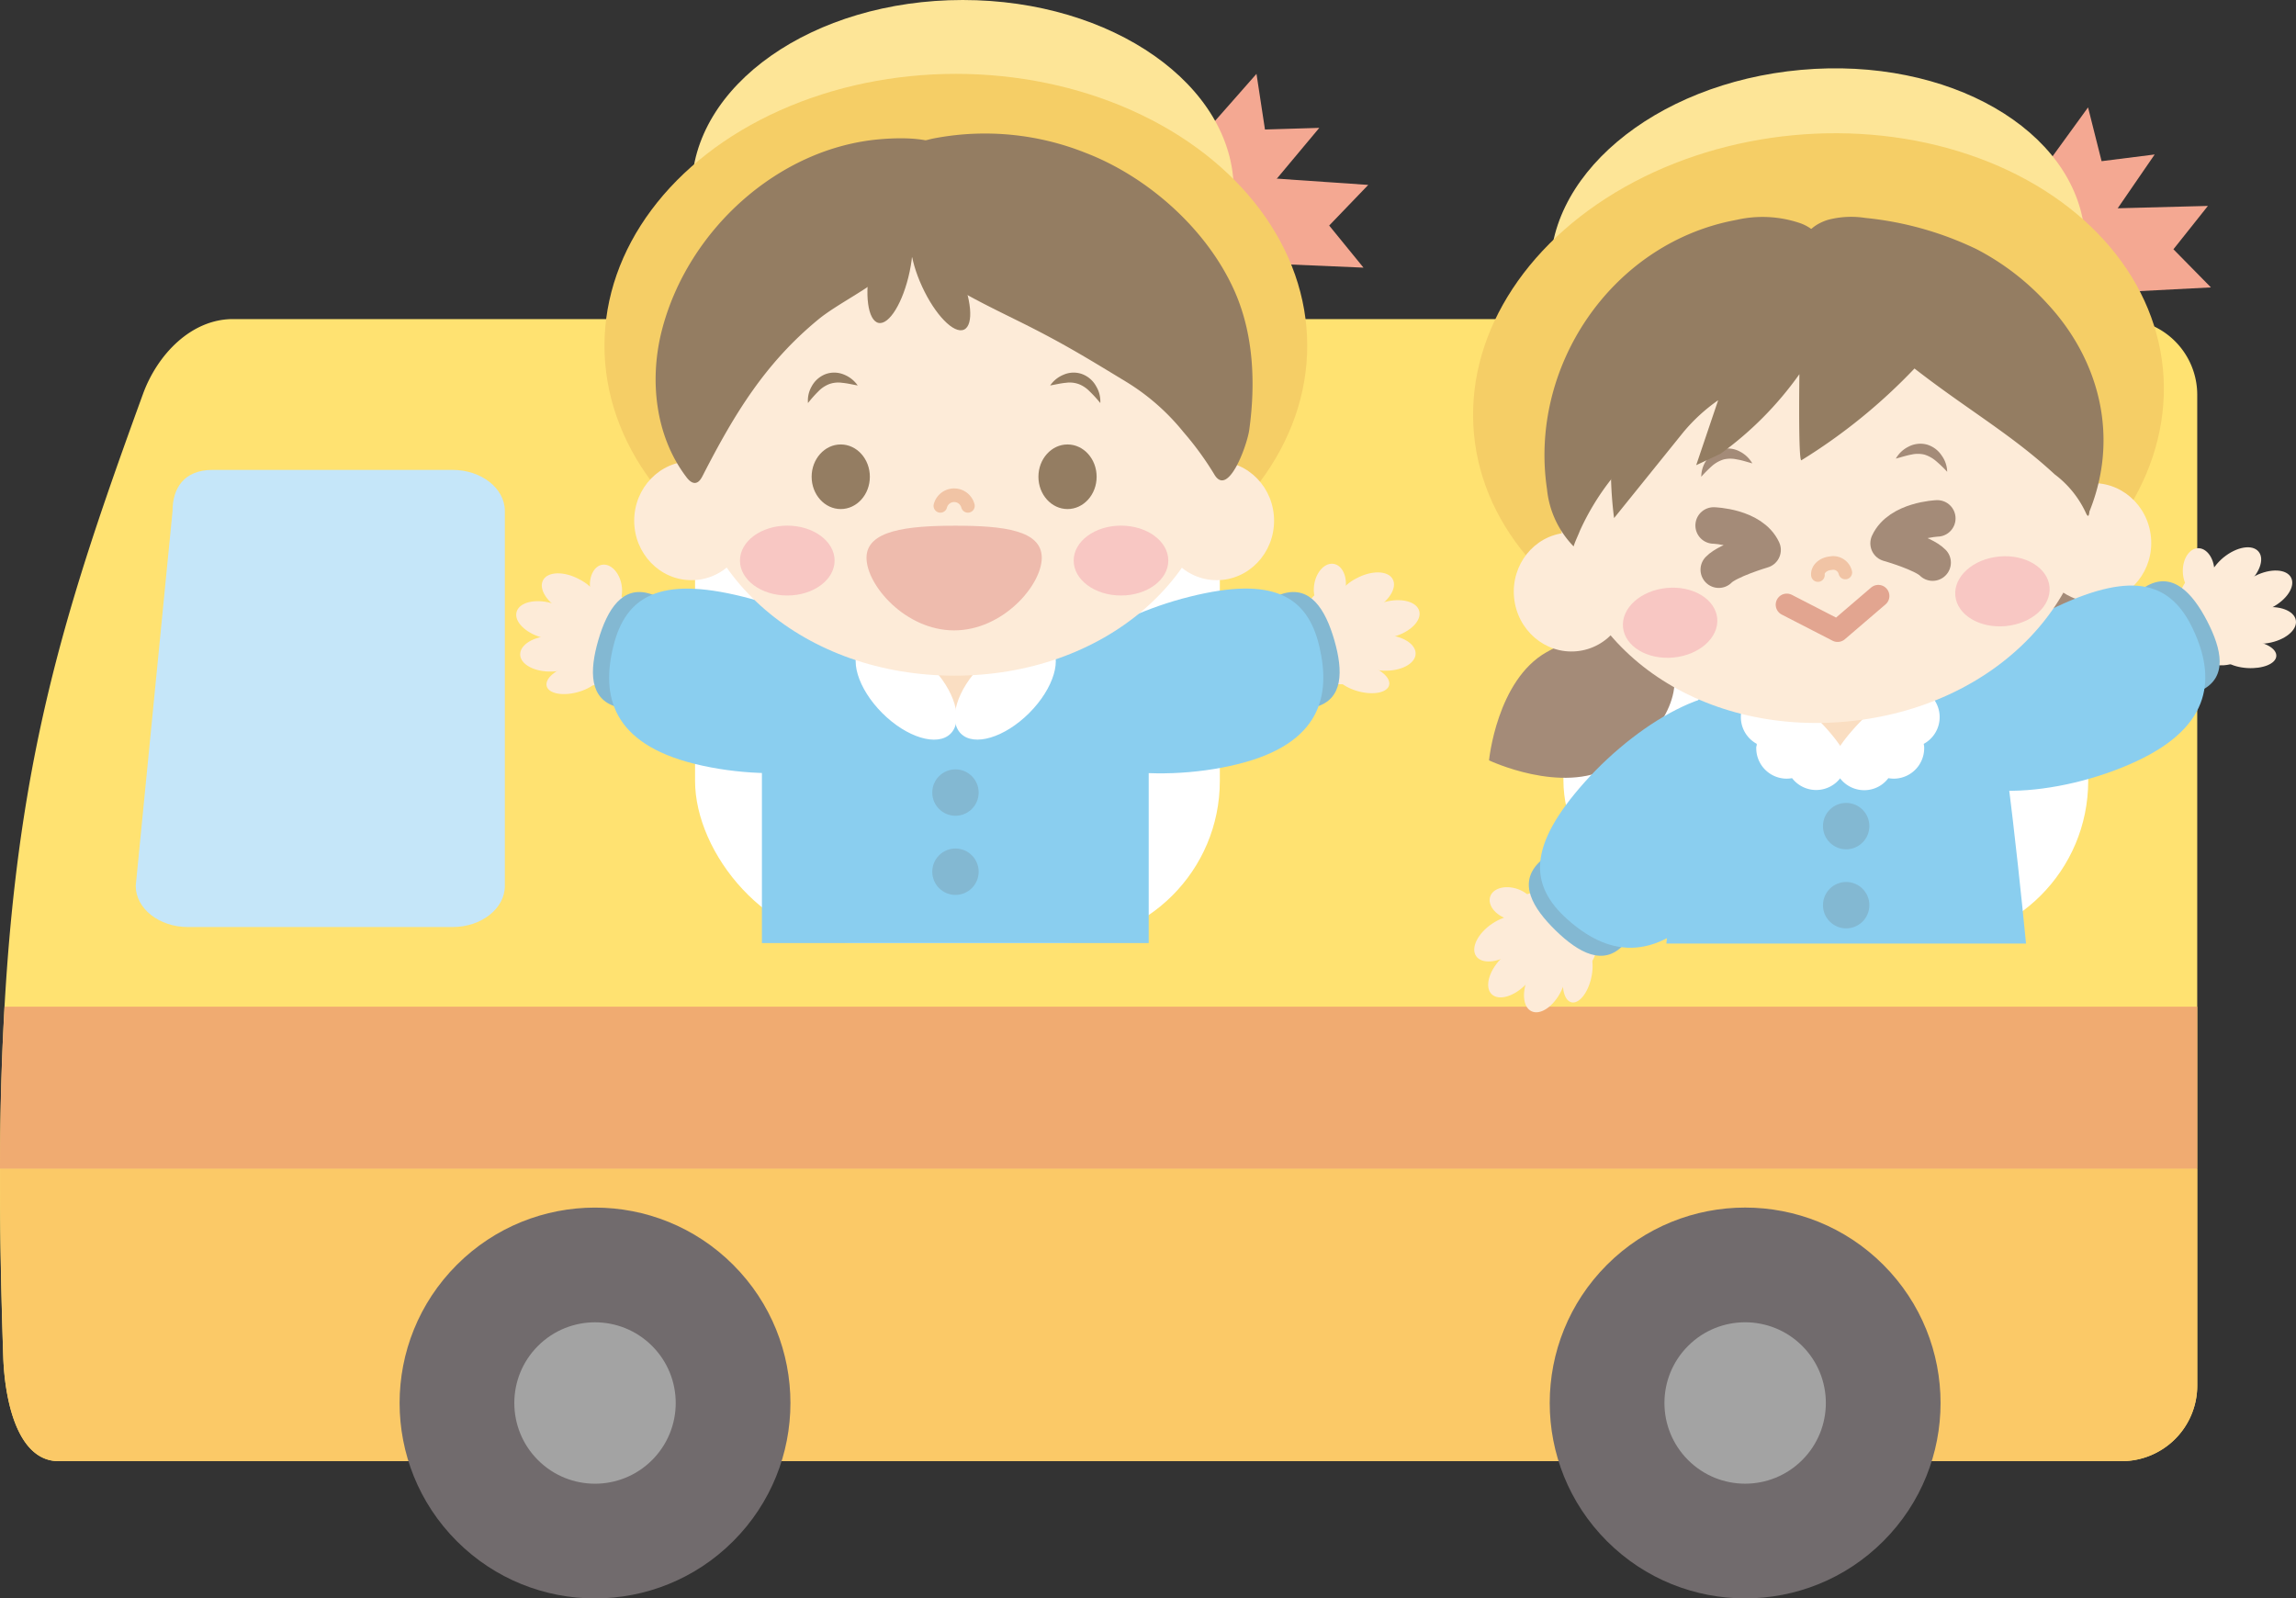 <svg xmlns="http://www.w3.org/2000/svg" viewBox="0 0 295.02 205.38"><rect x="0" y="0" width="295.02" height="205.38" fill="#333333" stroke="none"/><defs><style>.cls-1{fill:#ffe271;}.cls-2{fill:#fbc967;}.cls-3{fill:#716b6d;}.cls-4{fill:#a3a3a3;}.cls-5{fill:#c5e6f9;}.cls-6{fill:#fff;}.cls-7{fill:#f0ab71;}.cls-8{fill:#8aceef;}.cls-9{fill:#fdebd8;}.cls-10{fill:#83b8d2;}.cls-11{fill:#fadec2;}.cls-12{fill:#f4a892;}.cls-13{fill:#fde597;}.cls-14{fill:#f5ce66;}.cls-15{fill:#947d62;}.cls-16{fill:#eebbad;}.cls-17{fill:#f8c7c3;}.cls-18,.cls-20,.cls-21{fill:none;stroke-linecap:round;stroke-linejoin:round;}.cls-18{stroke:#f1c4a5;stroke-width:1.75px;}.cls-19{fill:#a48b78;}.cls-20{stroke:#e2a590;stroke-width:2.85px;}.cls-21{stroke:#a48b78;stroke-width:4.69px;}</style></defs><title>bus</title><g id="レイヤー_2" data-name="レイヤー 2"><g id="レイヤー_2-2" data-name="レイヤー 2"><path class="cls-1" d="M7.54,187.75H272.62a9.71,9.71,0,0,0,9.71-9.7V50.74A9.73,9.73,0,0,0,272.62,41H29.93c-5.35,0-9.71,4.54-11.56,9.63C4.87,87.69-1.8,110.12.42,174.4.61,179.81,2.19,187.75,7.54,187.75Z"/><path class="cls-2" d="M.06,144.8c-.13,8.84,0,18.59.36,29.6.19,5.41,1.77,13.35,7.12,13.35H272.62a9.71,9.71,0,0,0,9.71-9.7V150.18H0C0,148.35,0,146.56.06,144.8Z"/><circle class="cls-3" cx="76.45" cy="180.28" r="25.11" transform="translate(-105.08 106.86) rotate(-45)"/><circle class="cls-4" cx="76.45" cy="180.28" r="10.37" transform="translate(-105.08 106.86) rotate(-45)"/><circle class="cls-3" cx="224.24" cy="180.28" r="25.11" transform="translate(-61.8 211.36) rotate(-45)"/><circle class="cls-4" cx="224.24" cy="180.28" r="10.37" transform="translate(-61.8 211.36) rotate(-45)"/><path class="cls-5" d="M58.15,119.12h-34c-3.7,0-6.71-2.37-6.71-5.29l4.73-48.16c0-2.92,1.45-5.29,5.15-5.29H58.15c3.71,0,6.72,2.37,6.72,5.29v48.16C64.87,116.75,61.86,119.12,58.15,119.12Z"/><rect class="cls-6" x="89.31" y="53.74" width="67.43" height="67.43" rx="20.83"/><rect class="cls-6" x="200.89" y="53.74" width="67.43" height="67.43" rx="20.83"/><path class="cls-7" d="M.58,129.35C.22,135.72,0,142.63,0,150.18H282.33V129.35Z"/><path class="cls-8" d="M147.6,121.18V84.9a2.84,2.84,0,0,0-2.85-2.85h-44a2.85,2.85,0,0,0-2.85,2.85v36.28Z"/><path class="cls-9" d="M74.41,74.42c2,1,3.06,2.8,2.46,3.92s-2.67,1.18-4.63.13-3.06-2.8-2.46-3.92S72.45,73.37,74.41,74.42Z"/><path class="cls-9" d="M70.87,77.5c2.14.6,3.59,2.07,3.25,3.3s-2.35,1.72-4.49,1.12-3.6-2.08-3.25-3.3S68.73,76.9,70.87,77.5Z"/><path class="cls-9" d="M70.78,81.7c2.23-.08,4.06.89,4.1,2.16s-1.73,2.36-3.95,2.43-4.05-.9-4.09-2.17S68.56,81.77,70.78,81.7Z"/><ellipse class="cls-9" cx="73.74" cy="87.23" rx="3.62" ry="1.78" transform="translate(-20.29 22.38) rotate(-15.2)"/><path class="cls-9" d="M77,75.38c2.56.37,4.85,2,4,7-.88,5.4-3.29,5.95-5.85,5.58S71,84.47,71.5,81,74.48,75,77,75.38Z"/><path class="cls-9" d="M79.87,75.16c.28,1.61-.4,3.07-1.5,3.26s-2.23-1-2.51-2.58.4-3.08,1.5-3.27S79.59,73.54,79.87,75.16Z"/><path class="cls-10" d="M83.43,76.27c3.47,1,5.34,5.08,4.17,9.09s-4.92,6.46-8.39,5.46-3.5-4.55-2.33-8.57S80,75.26,83.43,76.27Z"/><path class="cls-8" d="M95.41,76.66c10.68,2.64,21.34,9.59,19.76,16S100,100.8,89.29,98.16,77.24,89.34,78.82,83,84.72,74,95.41,76.66Z"/><path class="cls-9" d="M174.32,74.3c-2,1-3.06,2.8-2.46,3.92s2.67,1.18,4.63.13,3.06-2.8,2.47-3.92S176.28,73.25,174.32,74.3Z"/><path class="cls-9" d="M177.87,77.37c-2.14.6-3.6,2.08-3.26,3.3s2.36,1.73,4.5,1.13,3.59-2.08,3.25-3.3S180,76.77,177.87,77.37Z"/><ellipse class="cls-9" cx="177.87" cy="83.87" rx="2.3" ry="4.02" transform="translate(88.25 258.92) rotate(-88.13)"/><ellipse class="cls-9" cx="175" cy="87.11" rx="1.78" ry="3.62" transform="translate(45.05 233.15) rotate(-74.8)"/><path class="cls-9" d="M171.7,75.26c-2.56.37-4.85,2-4,7,.87,5.4,3.29,5.94,5.85,5.58s4.22-3.48,3.73-7S174.26,74.89,171.7,75.26Z"/><ellipse class="cls-9" cx="170.87" cy="75.38" rx="2.97" ry="2.03" transform="translate(67.65 231.02) rotate(-80.25)"/><path class="cls-10" d="M164.89,76.27c-3.46,1-5.33,5.08-4.17,9.09s4.92,6.46,8.39,5.46,3.5-4.55,2.34-8.57S168.36,75.26,164.89,76.27Z"/><path class="cls-8" d="M152.92,76.66c-10.69,2.64-21.34,9.59-19.77,16s15.2,8.17,25.89,5.53,12-8.82,10.47-15.2S163.61,74,152.92,76.66Z"/><ellipse class="cls-11" cx="122.77" cy="86.33" rx="7.3" ry="5.65"/><ellipse class="cls-6" cx="116.43" cy="88.55" rx="4.34" ry="8.08" transform="translate(-28.51 108.27) rotate(-45)"/><ellipse class="cls-6" cx="129.18" cy="88.55" rx="8.08" ry="4.34" transform="translate(-24.78 117.28) rotate(-45)"/><polygon class="cls-12" points="156.54 22.44 156.54 33.59 175.2 34.39 170.79 28.98 175.81 23.76 156.54 22.44"/><polygon class="cls-12" points="148.69 23.98 157.54 30.76 169.52 16.43 162.54 16.64 161.45 9.49 148.69 23.98"/><ellipse class="cls-13" cx="123.7" cy="24.46" rx="34.83" ry="24.46"/><ellipse class="cls-14" cx="122.82" cy="44.42" rx="45.15" ry="34.93"/><ellipse class="cls-9" cx="88.85" cy="66.91" rx="7.36" ry="7.64"/><ellipse class="cls-9" cx="156.35" cy="66.91" rx="7.36" ry="7.64"/><path class="cls-9" d="M157,56.55c0,17.79-15.38,30.27-34.35,30.27S88.24,74.34,88.24,56.55s15.39-32.22,34.36-32.22S157,38.75,157,56.55Z"/><path class="cls-15" d="M132.74,42.2c4.48,2.29,7.5,4.15,11.87,6.8a28.58,28.58,0,0,1,7.44,6.5A39.59,39.59,0,0,1,156,60.91c1.78,3.14,4.24-3.68,4.52-5.67.83-6,.55-12.23-1.82-17.68-3.55-8.13-11.29-14.87-19.16-17.9a34.88,34.88,0,0,0-19.21-1.94c-2.4.41-8,2.32-8.22,5.53-.2,3.53,2.13,6.78,4.37,9.07C120.66,36.6,127.49,39.51,132.74,42.2Z"/><path class="cls-15" d="M114.5,34.5c-2.2,2.31-6.85,4.49-9.33,6.53-6.85,5.63-10.8,12.14-14.87,20.08-.21.41-.49.88-.94.94s-.87-.35-1.16-.74c-4-5.25-4.8-12.49-3.15-18.89C88.36,29.58,100,19,113.08,17.89c2.16-.18,8.3-.54,9.19,2.3.32,1-.32,2-.8,2.79-1.67,2.84-2.86,6-4.7,8.72A22.93,22.93,0,0,1,114.5,34.5Z"/><path class="cls-15" d="M116.88,34.92c-.83,3.93-2.63,6.87-4,6.57s-1.85-3.71-1-7.64,2.63-6.86,4-6.57S117.71,31,116.88,34.92Z"/><ellipse class="cls-15" cx="120.83" cy="35.76" rx="2.58" ry="7.26" transform="translate(-3.87 53.87) rotate(-24.75)"/><ellipse class="cls-15" cx="108.03" cy="61.26" rx="3.74" ry="4.15"/><ellipse class="cls-15" cx="137.17" cy="61.26" rx="3.74" ry="4.15"/><path class="cls-16" d="M133.86,71.67c0,3.52-5,9.33-11.26,9.33s-11.26-5.81-11.26-9.33,5.21-4.12,11.43-4.12S133.86,68.15,133.86,71.67Z"/><path class="cls-15" d="M103.82,51.79a3.64,3.64,0,0,1,.48-2.15,3.42,3.42,0,0,1,1.79-1.57,3.25,3.25,0,0,1,2.4.08,3.91,3.91,0,0,1,1.72,1.38c-.73-.13-1.38-.29-2-.34a3.43,3.43,0,0,0-1.65.16,3.89,3.89,0,0,0-1.4.93A15.89,15.89,0,0,0,103.82,51.79Z"/><path class="cls-15" d="M141.38,51.79A15.89,15.89,0,0,0,140,50.28a3.89,3.89,0,0,0-1.4-.93,3.46,3.46,0,0,0-1.66-.16c-.61.05-1.26.21-2,.34a3.85,3.85,0,0,1,1.72-1.38,3.22,3.22,0,0,1,2.39-.08,3.41,3.41,0,0,1,1.8,1.57A3.72,3.72,0,0,1,141.38,51.79Z"/><ellipse class="cls-17" cx="101.16" cy="72.03" rx="6.08" ry="4.49"/><ellipse class="cls-17" cx="144.04" cy="72.03" rx="6.08" ry="4.49"/><path class="cls-18" d="M120.83,65a1.83,1.83,0,0,1,3.54,0"/><circle class="cls-10" cx="122.77" cy="101.84" r="2.98"/><circle class="cls-10" cx="122.77" cy="112.01" r="2.98"/><path class="cls-8" d="M260.33,121.24s-3.05-31.67-4.39-31.67H218.51c-1.34,0-4.39,31.67-4.39,31.67Z"/><path class="cls-19" d="M207.05,98.53c-6.38,3.61-15.72-.83-15.72-.83s1-10.29,7.39-13.9,13.42-3.23,15.72.84S213.43,94.92,207.05,98.53Z"/><path class="cls-19" d="M262.84,93.07c6.38,3.61,15.72-.83,15.72-.83s-1-10.29-7.39-13.89-13.42-3.24-15.72.83S256.46,89.47,262.84,93.07Z"/><path class="cls-9" d="M191.73,118.69c1.84-1.24,3.91-1.39,4.62-.34s-.21,2.91-2.06,4.15-3.91,1.4-4.62.35S189.88,119.93,191.73,118.69Z"/><path class="cls-9" d="M192.79,123.26c1.53-1.61,3.52-2.21,4.44-1.33s.42,2.89-1.11,4.5-3.52,2.2-4.44,1.33S191.26,124.87,192.79,123.26Z"/><ellipse class="cls-9" cx="198.53" cy="126.31" rx="4.02" ry="2.3" transform="translate(-2.06 249.32) rotate(-63.98)"/><ellipse class="cls-9" cx="202.74" cy="125.28" rx="3.62" ry="1.78" transform="translate(36 295.56) rotate(-77.32)"/><path class="cls-9" d="M193.8,116.82c1.52-2.09,4-3.35,8.08-.3,4.36,3.3,3.71,5.69,2.19,7.78s-5.06,2.11-7.89,0S192.28,118.91,193.8,116.82Z"/><path class="cls-9" d="M194.93,114.21c1.56.51,2.54,1.79,2.19,2.86s-1.9,1.52-3.46,1-2.53-1.79-2.18-2.86S193.37,113.7,194.93,114.21Z"/><path class="cls-10" d="M197.65,110.92c2.51-2.59,7-2.34,10,.57s3.4,7.37.89,10-5.65,1-8.66-1.94S195.14,113.52,197.65,110.92Z"/><path class="cls-8" d="M203.6,100.52c7.32-8.21,18.45-14.38,23.35-10s.11,17.25-7.22,25.47-13.43,6.51-18.33,2.14S196.27,108.74,203.6,100.52Z"/><ellipse class="cls-11" cx="237.22" cy="90.63" rx="7.3" ry="5.65"/><polygon class="cls-12" points="264.68 26.95 265.72 37.88 284.09 36.93 279.27 32.03 283.7 26.46 264.68 26.95"/><polygon class="cls-12" points="257.13 29.19 266.44 35.02 276.86 19.85 270.04 20.71 268.3 13.8 257.13 29.19"/><ellipse class="cls-13" cx="232.68" cy="31.97" rx="34.3" ry="24.09" transform="matrix(1, -0.09, 0.09, 1, -1.98, 22.04)"/><ellipse class="cls-14" cx="233.66" cy="51.62" rx="44.46" ry="34.4" transform="translate(-3.82 22.22) rotate(-5.4)"/><ellipse class="cls-9" cx="201.87" cy="76.08" rx="7.36" ry="7.64" transform="translate(-6.26 19.33) rotate(-5.4)"/><ellipse class="cls-9" cx="269.06" cy="69.72" rx="7.36" ry="7.64" transform="translate(-5.37 25.63) rotate(-5.4)"/><path class="cls-9" d="M285.68,71.65C284,73.06,283.23,75,284,76s2.86.63,4.57-.78,2.46-3.34,1.65-4.33S287.4,70.24,285.68,71.65Z"/><ellipse class="cls-9" cx="290.8" cy="76.03" rx="4.02" ry="2.3" transform="translate(-2.88 140.02) rotate(-26.94)"/><ellipse class="cls-9" cx="291.04" cy="80.35" rx="4.02" ry="2.3" transform="translate(-9.22 48.63) rotate(-9.4)"/><path class="cls-9" d="M289,82.32c-2-.14-3.66.54-3.73,1.52s1.49,1.88,3.49,2,3.66-.55,3.73-1.53S291,82.45,289,82.32Z"/><path class="cls-9" d="M283.3,73.11c-2.44.86-4.37,2.91-2.6,7.65,1.91,5.12,4.39,5.18,6.83,4.32s3.46-4.24,2.3-7.54S285.74,72.25,283.3,73.11Z"/><ellipse class="cls-9" cx="282.51" cy="73.39" rx="2.03" ry="2.97" transform="translate(-1.85 7.54) rotate(-1.52)"/><path class="cls-10" d="M276,75.21c-3.2,1.67-4.24,6-2.31,9.74s6.08,5.37,9.29,3.7,2.54-5.14.62-8.85S279.17,73.55,276,75.21Z"/><path class="cls-8" d="M264.3,77.94c-10,4.68-19.05,13.57-16.26,19.52s16.5,5,26.47.36,10.08-11,7.29-16.95S274.27,73.27,264.3,77.94Z"/><path class="cls-6" d="M237.29,97.8c.1-2.16-7.33-9.46-9.49-9.56a3.91,3.91,0,0,0-2.07,7.34c0,.12,0,.24-.06.37a3.92,3.92,0,0,0,3.73,4.1,4.15,4.15,0,0,0,.87-.06,3.91,3.91,0,0,0,7-2.19Z"/><path class="cls-6" d="M235.63,97.8c-.11-2.16,7.32-9.46,9.49-9.56a3.91,3.91,0,0,1,2.07,7.34c0,.12.05.24.05.37a3.92,3.92,0,0,1-3.73,4.1,4.15,4.15,0,0,1-.87-.06,3.86,3.86,0,0,1-2.91,1.54A3.91,3.91,0,0,1,235.63,97.8Z"/><path class="cls-9" d="M268.7,59.34c1.67,17.72-12.47,31.59-31.36,33.37S202,83.52,200.29,65.81s12.28-33.52,31.17-35.3S267,41.63,268.7,59.34Z"/><path class="cls-19" d="M218.6,61.26a3.76,3.76,0,0,1,.66-2.11,3.47,3.47,0,0,1,1.92-1.41,3.23,3.23,0,0,1,2.38.28,3.91,3.91,0,0,1,1.6,1.52c-.71-.19-1.35-.41-2-.51a3.7,3.7,0,0,0-1.66,0,4.1,4.1,0,0,0-1.48.81A17,17,0,0,0,218.6,61.26Z"/><path class="cls-19" d="M250.2,60.62a17,17,0,0,0-1.46-1.4,4.18,4.18,0,0,0-1.48-.81,3.7,3.7,0,0,0-1.66,0c-.61.11-1.25.32-2,.52a3.79,3.79,0,0,1,1.6-1.52,3.28,3.28,0,0,1,2.38-.29,3.42,3.42,0,0,1,1.91,1.41A3.69,3.69,0,0,1,250.2,60.62Z"/><ellipse class="cls-17" cx="214.6" cy="80.02" rx="6.08" ry="4.49" transform="translate(-6.58 20.55) rotate(-5.4)"/><ellipse class="cls-17" cx="257.3" cy="75.98" rx="6.08" ry="4.49" transform="translate(-6.01 24.55) rotate(-5.4)"/><path class="cls-18" d="M233.59,73.89c-.08-.75.66-1.43,1.63-1.52a1.6,1.6,0,0,1,1.89,1.19"/><polyline class="cls-20" points="229.59 77.7 236.12 81.06 241.35 76.58"/><circle class="cls-10" cx="237.22" cy="106.15" r="2.98" transform="translate(-5.58 198.83) rotate(-45)"/><circle class="cls-10" cx="237.22" cy="116.31" r="2.98"/><path class="cls-15" d="M227.62,43.56A62.92,62.92,0,0,0,207,61.62a32.16,32.16,0,0,0-4,6.59c-.19.52-.62,1.37-.8,2a12.24,12.24,0,0,1-3.42-7.35c-2.34-15.66,8.17-31.33,23.8-34.5l.65-.13a15,15,0,0,1,7.94.4,5.53,5.53,0,0,1,3.31,2.89c.77,1.94-.14,4.11-1.19,5.91C231.69,40.18,230.38,42.06,227.62,43.56Z"/><path class="cls-15" d="M234,38c2.84,3.07,5.22,5.38,9,7,4.52,1.88,10.28,4.19,14.32,7.15,3.89,2.86,7.12,6,9.14,10.27.3.63,2.06,3.22,1.79,3.85,4.23-9.83,1.57-20-5.19-27.26a32.5,32.5,0,0,0-9.1-7A42.6,42.6,0,0,0,239.66,28a11.71,11.71,0,0,0-4.83.26C229.82,29.91,231.13,34.91,234,38Z"/><path class="cls-15" d="M264,60.94c-5.53-5.12-11.24-8.33-18-13.59h0a72.65,72.65,0,0,1-14.53,11.79c-.42.25-.26-11.06-.26-11.06h0a44,44,0,0,1-10.14,10.23l-3.12,1.46,2.82-8.34h0a22.62,22.62,0,0,0-4.5,4.14l-8.87,11s-1.47-10.2,1.16-14.79a39.45,39.45,0,0,1,10.73-11.57,23.45,23.45,0,0,1,5-3.09c3-1.28,6.42-1.46,9.72-1.58,3.65-.15,7.4-.23,10.85,1A23.41,23.41,0,0,1,251,40a71.41,71.41,0,0,1,8,7c3.6,3.62,7,7.79,8.8,12.69.47,1.33,1.11,8,.27,6.32A13.07,13.07,0,0,0,264,60.94Z"/><path class="cls-21" d="M220.19,67.52s4.89.14,6.29,3.14c0,0-4.47,1.32-5.63,2.54"/><path class="cls-21" d="M248.93,66.61s-4.88.19-6.26,3.2c0,0,4.49,1.27,5.66,2.48"/></g></g></svg>